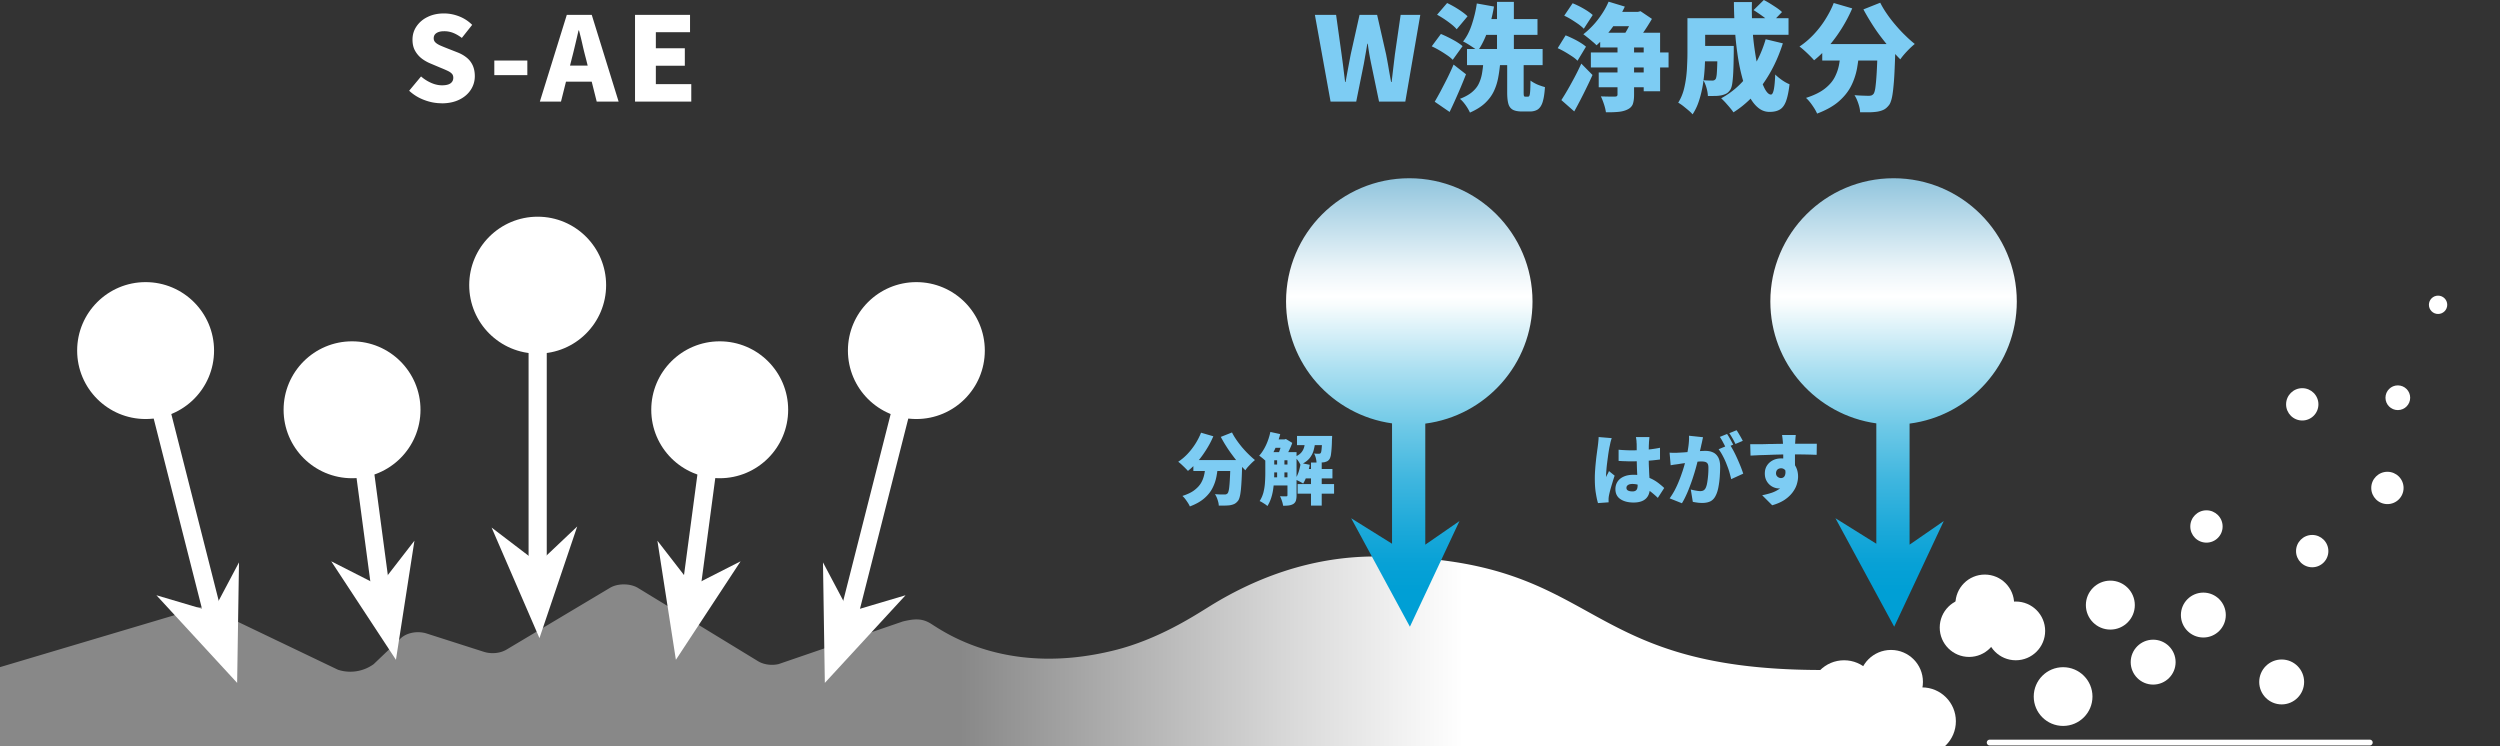 <svg id="_レイヤー_2" data-name="レイヤー 2" xmlns="http://www.w3.org/2000/svg" xmlns:xlink="http://www.w3.org/1999/xlink" viewBox="0 0 321.76 96.02"><rect x="0" y="0" width="321.76" height="96.02" fill="#333333" stroke="none"/><defs><linearGradient id="_名称未設定グラデーション_243" data-name="名称未設定グラデーション 243" x1="425.92" y1="88.57" x2="-5.99" y2="88.57" gradientUnits="userSpaceOnUse"><stop offset=".55" stop-color="#fff"/><stop offset=".6" stop-color="#dadada"/><stop offset=".7" stop-color="#888"/></linearGradient><linearGradient id="_名称未設定グラデーション_2" data-name="名称未設定グラデーション 2" x1="344.91" y1="87.76" x2="166" y2="87.76" gradientUnits="userSpaceOnUse"><stop offset=".64" stop-color="#fff"/><stop offset=".71" stop-color="#fafafa"/><stop offset=".78" stop-color="#ececec"/><stop offset=".86" stop-color="#d5d5d5"/><stop offset=".95" stop-color="#b4b4b5"/><stop offset="1" stop-color="#9e9e9f"/></linearGradient><linearGradient id="_名称未設定グラデーション_2-2" data-name="名称未設定グラデーション 2" x1="336.19" y1="80.77" x2="171.77" y2="80.77" xlink:href="#_名称未設定グラデーション_2"/><linearGradient id="_名称未設定グラデーション_2-3" data-name="名称未設定グラデーション 2" x1="336.13" y1="89.36" x2="171.71" y2="89.36" xlink:href="#_名称未設定グラデーション_2"/><linearGradient id="_名称未設定グラデーション_2-4" data-name="名称未設定グラデーション 2" x1="348.9" y1="92.83" x2="158.93" y2="92.83" xlink:href="#_名称未設定グラデーション_2"/><linearGradient id="_名称未設定グラデーション_2-5" data-name="名称未設定グラデーション 2" x1="336.19" y1="92.48" x2="171.77" y2="92.48" xlink:href="#_名称未設定グラデーション_2"/><linearGradient id="_名称未設定グラデーション_2-6" data-name="名称未設定グラデーション 2" x1="349.83" y1="96.25" x2="160.26" y2="96.25" xlink:href="#_名称未設定グラデーション_2"/><linearGradient id="_名称未設定グラデーション_2-7" data-name="名称未設定グラデーション 2" x1="336.19" y1="97.9" x2="171.77" y2="97.9" xlink:href="#_名称未設定グラデーション_2"/><linearGradient id="_名称未設定グラデーション_2-8" data-name="名称未設定グラデーション 2" x1="336.19" y1="81.2" x2="171.77" y2="81.2" xlink:href="#_名称未設定グラデーション_2"/><linearGradient id="_名称未設定グラデーション_2-9" data-name="名称未設定グラデーション 2" x1="336.59" y1="77.88" x2="172.17" y2="77.88" xlink:href="#_名称未設定グラデーション_2"/><linearGradient id="_名称未設定グラデーション_2-10" data-name="名称未設定グラデーション 2" x1="336.63" y1="79.16" x2="172.21" y2="79.16" xlink:href="#_名称未設定グラデーション_2"/><linearGradient id="_名称未設定グラデーション_2-11" data-name="名称未設定グラデーション 2" x1="336.19" y1="67.76" x2="171.77" y2="67.76" xlink:href="#_名称未設定グラデーション_2"/><linearGradient id="_名称未設定グラデーション_2-12" data-name="名称未設定グラデーション 2" x1="336.34" y1="70.93" x2="171.92" y2="70.93" xlink:href="#_名称未設定グラデーション_2"/><linearGradient id="_名称未設定グラデーション_2-13" data-name="名称未設定グラデーション 2" x1="336.19" y1="62.8" x2="171.77" y2="62.8" xlink:href="#_名称未設定グラデーション_2"/><linearGradient id="_名称未設定グラデーション_2-14" data-name="名称未設定グラデーション 2" x1="336.19" y1="52.04" x2="171.77" y2="52.04" xlink:href="#_名称未設定グラデーション_2"/><linearGradient id="_名称未設定グラデーション_2-15" data-name="名称未設定グラデーション 2" x1="336.19" y1="51.19" x2="171.77" y2="51.19" xlink:href="#_名称未設定グラデーション_2"/><linearGradient id="_名称未設定グラデーション_2-16" data-name="名称未設定グラデーション 2" x1="322.31" y1="39.23" x2="157.89" y2="39.23" xlink:href="#_名称未設定グラデーション_2"/><linearGradient id="_名称未設定グラデーション_2-17" data-name="名称未設定グラデーション 2" x1="337.85" y1="85.22" x2="173.43" y2="85.22" xlink:href="#_名称未設定グラデーション_2"/><linearGradient id="_名称未設定グラデーション_2-18" data-name="名称未設定グラデーション 2" x1="337.95" y1="87.77" x2="173.53" y2="87.77" xlink:href="#_名称未設定グラデーション_2"/><linearGradient id="_名称未設定グラデーション_2-19" data-name="名称未設定グラデーション 2" x1="336.19" y1="77.73" x2="171.77" y2="77.73" xlink:href="#_名称未設定グラデーション_2"/><linearGradient id="_名称未設定グラデーション_2-20" data-name="名称未設定グラデーション 2" x1="341.43" y1="89.65" x2="177.01" y2="89.65" xlink:href="#_名称未設定グラデーション_2"/><linearGradient id="_名称未設定グラデーション_229" data-name="名称未設定グラデーション 229" x1="181.38" y1="18.59" x2="181.38" y2="76.09" gradientUnits="userSpaceOnUse"><stop offset="0" stop-color="#6cb2d3"/><stop offset="0" stop-color="#6eb3d3"/><stop offset=".17" stop-color="#bbdbea"/><stop offset=".28" stop-color="#ecf5f9"/><stop offset=".34" stop-color="#fff"/><stop offset=".36" stop-color="#f7fcfd"/><stop offset=".5" stop-color="#ade0f1"/><stop offset=".63" stop-color="#6fc9e7"/><stop offset=".75" stop-color="#3fb6df"/><stop offset=".86" stop-color="#1ca9d9"/><stop offset=".94" stop-color="#07a1d6"/><stop offset="1" stop-color="#009fd5"/></linearGradient><linearGradient id="_名称未設定グラデーション_229-2" data-name="名称未設定グラデーション 229" x1="243.71" x2="243.71" xlink:href="#_名称未設定グラデーション_229"/><clipPath id="clippath"><path fill="none" d="M0 2.57h321.76v93.44H0z"/></clipPath><style>.cls-2{fill:none}.cls-15{fill:#7dccf3}.cls-2{stroke-width:2.34px;stroke:#fff;stroke-linecap:round;stroke-linejoin:round}.cls-18{fill:#fff}</style></defs><g id="design"><g clip-path="url(#clippath)"><path d="M234.46 86.23c-32.33 0-27.84-14.61-57.44-14.61-8.53 0-15.84 2.95-21.62 6.59-1.71 1.05-6.34 4.08-11.91 5.47-13.46 3.37-21.46-1.98-23.63-3.38-1.24-.8-2.3-.63-3.65-.32l-16 5.49c-.92.21-1.93.07-2.66-.38l-15.44-9.42c-.99-.6-2.6-.61-3.59-.02L65.2 83.6c-.82.49-1.95.6-2.93.29l-7.34-2.35c-1.19-.38-2.59-.12-3.37.63l-3.47 3.31a5.12 5.12 0 01-4.59.72l-16.06-7.69c-1.61-.77-3.37-.14-4.72.59l-27.08 8.06a11.532 11.532 0 00-8.24 11.03v7.33h159.24c.2 0 1.42-.02 3.1-.05h84.73V86.22z" fill="url(#_名称未設定グラデーション_243)"/><circle cx="243.38" cy="87.76" r="4.11" fill="url(#_名称未設定グラデーション_2)"/><circle cx="253.43" cy="80.77" r="3.78" fill="url(#_名称未設定グラデーション_2-2)"/><circle cx="237.34" cy="89.36" r="4.38" fill="url(#_名称未設定グラデーション_2-3)"/><circle cx="247.37" cy="92.83" r="4.36" fill="url(#_名称未設定グラデーション_2-4)"/><circle cx="234.63" cy="92.48" r="3.78" fill="url(#_名称未設定グラデーション_2-5)"/><circle cx="241.98" cy="96.25" r="5.5" fill="url(#_名称未設定グラデーション_2-6)"/><circle cx="237.11" cy="97.9" r="5.62" fill="url(#_名称未設定グラデーション_2-7)"/><circle cx="259.44" cy="81.2" r="3.78" fill="url(#_名称未設定グラデーション_2-8)"/><circle cx="271.61" cy="77.88" r="3.15" fill="url(#_名称未設定グラデーション_2-9)"/><circle cx="283.58" cy="79.16" r="2.89" fill="url(#_名称未設定グラデーション_2-10)"/><circle cx="283.98" cy="67.76" r="2.08" fill="url(#_名称未設定グラデーション_2-11)"/><circle cx="297.59" cy="70.93" r="2.08" fill="url(#_名称未設定グラデーション_2-12)"/><circle cx="307.27" cy="62.8" r="2.08" fill="url(#_名称未設定グラデーション_2-13)"/><circle cx="296.31" cy="52.04" r="2.08" fill="url(#_名称未設定グラデーション_2-14)"/><circle cx="308.61" cy="51.19" r="1.59" fill="url(#_名称未設定グラデーション_2-15)"/><circle cx="313.79" cy="39.23" r="1.18" fill="url(#_名称未設定グラデーション_2-16)"/><circle cx="277.12" cy="85.22" r="2.89" fill="url(#_名称未設定グラデーション_2-17)"/><circle cx="293.66" cy="87.77" r="2.89" fill="url(#_名称未設定グラデーション_2-18)"/><circle cx="255.45" cy="77.73" r="3.78" fill="url(#_名称未設定グラデーション_2-19)"/><circle cx="265.53" cy="89.65" r="3.78" fill="url(#_名称未設定グラデーション_2-20)"/><circle class="cls-18" cx="117.94" cy="45.12" r="8.81"/><path class="cls-2" d="M117.5 46.75l-9.41 37.06"/><path class="cls-18" d="M116.55 76.61l-10.39 11.28-.24-15.51 3.38 6.38 7.25-2.15z"/><circle class="cls-18" cx="92.63" cy="52.74" r="8.81"/><path class="cls-2" d="M92.05 52.74l-3.64 27.32"/><path class="cls-18" d="M84.61 69.59l2.38 15.33 8.33-12.68-6.21 3.16-4.5-5.81z"/><circle class="cls-18" cx="18.74" cy="45.12" r="8.81"/><path class="cls-2" d="M19.18 46.75l9.41 37.06"/><path class="cls-18" d="M20.13 76.61l10.39 11.28.24-15.51-3.38 6.38-7.25-2.15z"/><circle class="cls-18" cx="45.31" cy="52.74" r="8.81"/><path class="cls-2" d="M45.9 52.74l3.64 27.32"/><path class="cls-18" d="M53.34 69.59l-2.38 15.33-8.33-12.68 6.21 3.16 4.5-5.81z"/><circle class="cls-18" cx="69.2" cy="36.7" r="8.81"/><path class="cls-2" d="M69.2 36.7v41.51"/><path class="cls-18" d="M63.27 67.9l6.16 14.23 4.86-14.37-5 4.73-6.02-4.59z"/><path d="M197.24 38.8c0-8.76-7.1-15.86-15.86-15.86s-15.86 7.1-15.86 15.86c0 8 5.93 14.61 13.64 15.69v15.49l-5.26-3.28 7.56 13.96 6.38-13.6-4.4 3.04V54.52c7.78-1.01 13.8-7.65 13.8-15.71z" fill="url(#_名称未設定グラデーション_229)"/><path d="M259.57 38.8c0-8.76-7.1-15.86-15.86-15.86s-15.86 7.1-15.86 15.86c0 8 5.93 14.61 13.64 15.69v15.49l-5.26-3.28 7.56 13.96 6.38-13.6-4.4 3.04V54.52c7.78-1.01 13.8-7.65 13.8-15.71z" fill="url(#_名称未設定グラデーション_229-2)"/></g><path class="cls-18" d="M56.83 13.29c-.73 0-1.46-.13-2.2-.41-.74-.27-1.39-.67-1.97-1.2l1.53-1.84c.39.34.83.62 1.31.83.48.21.95.31 1.39.31.5 0 .87-.09 1.1-.26s.35-.41.35-.71c0-.22-.06-.4-.19-.53-.13-.14-.31-.26-.55-.37-.23-.11-.51-.23-.83-.36l-1.42-.6a4.86 4.86 0 01-1.1-.64 3.25 3.25 0 01-.84-1c-.22-.4-.32-.87-.32-1.41 0-.63.17-1.2.52-1.71s.82-.92 1.43-1.21c.61-.3 1.31-.45 2.1-.45.65 0 1.29.12 1.94.37.64.25 1.2.61 1.69 1.1l-1.33 1.68c-.37-.28-.73-.49-1.1-.64a3.09 3.09 0 00-1.2-.22c-.41 0-.73.08-.97.24s-.35.38-.35.67c0 .21.07.38.22.53.14.14.34.26.59.38.25.11.54.23.87.36l1.4.55c.46.18.85.41 1.19.69s.58.61.76 1c.17.39.26.84.26 1.37 0 .62-.17 1.2-.5 1.72-.34.53-.82.96-1.46 1.28-.64.32-1.4.49-2.3.49zm6.79-3.62V7.79h4.25v1.88h-4.25zm5.86 3.41l3.47-11.17h3.21l3.46 11.17H76.8L75.4 7.5c-.15-.56-.3-1.16-.44-1.79s-.29-1.23-.44-1.8h-.06c-.13.58-.27 1.18-.42 1.81s-.29 1.22-.44 1.78l-1.4 5.58h-2.73zm2.36-2.57V8.44h5.4v2.07h-5.4zm9.89 2.57V1.91h7.08v2.23h-4.4v2.07h3.73v2.25h-3.73v2.37h4.56v2.25h-7.25z"/><path class="cls-15" d="M171.25 13.08l-2.02-11.17h2.73l.71 5.1c.08.58.16 1.17.23 1.75.07.59.15 1.19.22 1.79h.06c.11-.6.22-1.2.33-1.79.11-.59.22-1.17.33-1.75l1.14-5.1h2.26l1.16 5.1c.11.57.22 1.15.32 1.75.1.6.21 1.19.32 1.79h.07l.21-1.79.21-1.75.74-5.1h2.53l-1.93 11.17h-3.38l-1.01-4.86c-.09-.43-.17-.86-.25-1.3-.07-.44-.14-.87-.19-1.29h-.06c-.07.42-.14.85-.22 1.29s-.15.88-.23 1.3l-.98 4.86h-3.31zm13.02-7.12l1.18-1.59c.31.13.64.28 1 .46s.69.36 1.01.55c.32.2.58.38.78.56l-1.27 1.76c-.18-.19-.42-.39-.73-.6s-.63-.42-.98-.62c-.34-.2-.68-.38-1-.52zm.39 7.12c.23-.39.48-.84.76-1.36.27-.52.56-1.07.85-1.65s.56-1.17.81-1.76l1.6 1.25c-.21.54-.43 1.08-.66 1.63-.23.54-.47 1.09-.71 1.63-.24.54-.49 1.07-.74 1.59l-1.92-1.32zm.3-11.19l1.29-1.5a12.68 12.68 0 011.9 1.11c.3.21.54.41.73.6l-1.4 1.67c-.16-.2-.38-.41-.67-.64a13.16 13.16 0 00-1.86-1.24zm5.95 6.21h2.17c-.06.69-.15 1.35-.27 1.96-.12.62-.31 1.2-.58 1.75s-.65 1.04-1.13 1.49c-.49.45-1.12.84-1.91 1.19-.08-.18-.19-.38-.33-.61-.14-.23-.29-.44-.46-.65-.17-.21-.34-.38-.5-.51.65-.25 1.17-.54 1.55-.86s.68-.68.87-1.08c.19-.39.33-.82.41-1.27s.14-.92.18-1.41zm-.82-7.65l2.19.39c-.12.73-.28 1.45-.49 2.16-.21.71-.44 1.37-.71 1.97-.27.6-.56 1.13-.88 1.58-.14-.12-.33-.26-.56-.41s-.46-.31-.71-.46c-.24-.15-.45-.26-.63-.34.45-.56.83-1.28 1.12-2.16s.52-1.79.65-2.73zm-1.28 5.86h9.73v2.07h-9.73V6.31zm1.76-3.86h7.31v2.04h-7.31V2.45zm2.1-2.21h2.17v7.15h-2.17V.24zm1.3 7.46h2.13v4.17c0 .25.01.41.04.47.02.07.08.1.17.1h.36c.08 0 .14-.05.18-.15.04-.1.07-.3.09-.59s.03-.74.04-1.33c.14.11.32.22.54.34.22.12.45.22.69.3.24.09.45.15.63.2-.05.81-.15 1.44-.29 1.9s-.35.77-.61.96c-.27.18-.61.28-1.04.28h-.99c-.53 0-.94-.08-1.21-.23-.28-.16-.47-.41-.57-.77-.1-.36-.15-.84-.15-1.46V7.71zm6.51-1.5l1.02-1.65c.29.11.6.25.93.41s.65.33.95.52c.3.18.55.36.74.53l-1.09 1.81c-.17-.18-.4-.37-.69-.56-.29-.19-.6-.39-.93-.58-.33-.19-.64-.35-.93-.48zm.48 6.67c.24-.37.51-.81.8-1.31s.59-1.05.9-1.63.59-1.16.86-1.74l1.44 1.46c-.23.52-.48 1.05-.74 1.58-.26.54-.52 1.06-.79 1.58s-.54 1.03-.82 1.53l-1.67-1.47zm.36-10.85l1.08-1.6c.28.11.59.25.92.42.33.17.64.35.94.54.29.19.54.38.73.55l-1.15 1.77c-.17-.18-.4-.37-.68-.58-.29-.2-.59-.4-.91-.6-.32-.2-.63-.36-.92-.5zm5.73-1.8l2.07.63c-.29.63-.64 1.25-1.04 1.87-.4.61-.82 1.19-1.27 1.72-.45.54-.89 1-1.33 1.39a4.84 4.84 0 00-.5-.46c-.21-.18-.42-.36-.64-.53-.21-.17-.4-.32-.56-.43a10.81 10.81 0 002.39-2.61c.35-.52.63-1.04.86-1.58zm-2.3 6.53h10v1.93h-10V6.75zm1.01 2.58h6.96v1.9h-6.96v-1.9zm.19-5.12h7.71v7.54h-2.11V6.11h-5.6V4.2zm2.24 1.1h2.12v6.9c0 .51-.06.91-.17 1.21-.12.29-.35.52-.7.68-.33.16-.72.26-1.18.3-.46.04-.98.06-1.57.05a6.05 6.05 0 00-.25-1.03c-.13-.39-.26-.73-.4-1.01.35 0 .71.02 1.07.02h.74c.13 0 .22-.03.26-.07s.07-.1.07-.2V5.3zm-.8-3.78h3.79v1.84h-3.79V1.53zm2.91 0h.5l.34-.09 1.47.99c-.18.31-.39.65-.63 1.03s-.49.74-.75 1.1c-.26.35-.51.67-.74.94-.19-.16-.43-.33-.72-.53-.29-.19-.55-.34-.77-.46.17-.25.34-.53.51-.85s.33-.62.47-.93c.14-.31.24-.57.31-.79v-.4zm6.87.81h2.29v4.51c0 .58-.02 1.22-.06 1.91s-.12 1.4-.23 2.12c-.12.72-.28 1.41-.5 2.08a6.98 6.98 0 01-.83 1.76c-.12-.15-.3-.33-.53-.52-.24-.2-.47-.39-.71-.58-.24-.18-.44-.32-.61-.4.37-.59.64-1.26.8-2 .17-.75.27-1.5.32-2.27.04-.76.07-1.47.07-2.12V2.34zm1.37 3.57h3.31v1.98h-3.31V5.91zm.1-3.57h11.55v2.14h-11.55V2.34zm2.39 3.57h2.11v.76c-.01 1.02-.03 1.87-.06 2.54-.03.67-.08 1.2-.14 1.58s-.16.65-.28.81c-.16.22-.33.38-.51.46-.18.09-.38.16-.61.21-.2.04-.45.07-.75.08-.3 0-.63.01-.98.01-.01-.32-.07-.67-.18-1.06s-.25-.71-.4-.98c.23.02.44.04.65.04.2 0 .36.01.48.01.1 0 .18-.01.25-.04s.13-.08.19-.15c.06-.08.1-.26.14-.53.03-.28.05-.69.07-1.24s.03-1.28.04-2.19v-.31zm6.22-.86l2.21.53c-.62 1.95-1.47 3.69-2.55 5.21-1.08 1.53-2.35 2.75-3.81 3.67-.1-.16-.25-.35-.44-.58-.19-.23-.39-.45-.59-.68-.21-.22-.39-.41-.55-.55 1.4-.76 2.58-1.79 3.55-3.11.96-1.31 1.69-2.81 2.18-4.5zM223.19.27h2.29c-.03 1.14 0 2.28.07 3.41s.2 2.21.36 3.23c.16 1.02.35 1.92.56 2.71.21.79.45 1.41.7 1.87.26.46.51.68.76.68.15 0 .27-.2.36-.61s.15-1.06.19-1.97c.25.25.55.49.89.73.35.24.66.41.95.52-.11.97-.27 1.71-.47 2.23s-.48.87-.82 1.05c-.34.19-.77.28-1.29.28-.56 0-1.06-.19-1.51-.58-.45-.38-.84-.92-1.18-1.6-.34-.69-.63-1.48-.86-2.39-.24-.91-.43-1.89-.58-2.95-.15-1.05-.26-2.14-.33-3.26s-.11-2.24-.12-3.35zm2.5 1.03l1.32-1.3c.26.13.54.29.83.47.29.18.58.37.85.55.27.19.49.36.66.53l-1.41 1.46c-.15-.17-.35-.36-.61-.56-.26-.21-.53-.41-.82-.61s-.56-.38-.82-.54zm10.33-.91l2.37.69c-.38.88-.83 1.74-1.35 2.57-.52.83-1.08 1.6-1.69 2.3-.61.7-1.23 1.3-1.87 1.81-.13-.16-.31-.35-.54-.58s-.46-.45-.71-.67c-.24-.22-.45-.39-.63-.52.62-.41 1.21-.91 1.77-1.49.56-.59 1.07-1.23 1.52-1.94s.83-1.43 1.12-2.18zm.91 5.91h2.39c-.06.85-.17 1.68-.31 2.49-.15.81-.41 1.58-.77 2.29-.37.72-.9 1.38-1.59 1.98-.69.6-1.62 1.12-2.78 1.56-.09-.21-.21-.44-.37-.69s-.33-.5-.51-.73c-.19-.24-.37-.44-.55-.6 1.02-.33 1.82-.72 2.41-1.18s1.02-.96 1.3-1.51.47-1.12.57-1.73c.1-.61.17-1.24.22-1.88zm-2.4-.63h7.85v2.12h-7.85V5.67zm7.14 0h2.29c0 .23-.02.42-.02.56s0 .26-.01.35c-.03 1.12-.07 2.08-.11 2.89-.04.81-.1 1.49-.16 2.03s-.13.98-.22 1.3-.19.57-.32.73c-.22.28-.45.48-.68.59-.23.11-.51.2-.82.25-.26.04-.59.07-.98.08h-1.24c0-.32-.08-.69-.22-1.11-.14-.42-.3-.79-.5-1.09.38.03.73.05 1.06.06.33.01.58.02.77.02.13 0 .24-.02.33-.04.09-.03.18-.09.27-.18.11-.12.2-.4.26-.84.06-.44.12-1.08.17-1.93s.09-1.94.12-3.27v-.39zM242 .36c.23.46.51.93.85 1.42.33.49.7.96 1.1 1.43s.81.92 1.24 1.33c.42.42.84.79 1.25 1.12-.19.15-.4.34-.65.58-.24.24-.47.48-.68.72s-.39.47-.53.68c-.42-.42-.85-.88-1.28-1.38-.43-.5-.85-1.03-1.27-1.58-.42-.55-.81-1.13-1.18-1.72s-.71-1.17-1.02-1.75l2.16-.86z"/><path stroke-width=".75" stroke="#fff" stroke-linecap="round" stroke-linejoin="round" fill="none" d="M256.08 95.57H305"/><path class="cls-15" d="M154.58 55.69l1.58.46c-.25.59-.55 1.16-.9 1.71-.35.56-.72 1.07-1.12 1.54-.4.47-.82.87-1.25 1.21-.09-.11-.21-.23-.36-.38s-.31-.3-.47-.45c-.16-.15-.3-.26-.42-.35.41-.27.81-.6 1.18-.99.37-.39.71-.82 1.01-1.29.3-.47.55-.96.75-1.46zm.61 3.94h1.59c-.04.57-.11 1.12-.21 1.66-.1.54-.27 1.05-.52 1.53-.24.48-.6.92-1.06 1.32-.46.4-1.08.75-1.85 1.04-.06-.14-.14-.29-.25-.46s-.22-.33-.34-.49c-.12-.16-.25-.29-.37-.4.68-.22 1.22-.48 1.6-.79.39-.31.68-.64.87-1.01.19-.36.31-.75.38-1.15.07-.41.12-.82.15-1.25zm-1.6-.42h5.23v1.41h-5.23v-1.41zm4.76 0h1.53v.38c0 .1 0 .17-.01.23-.02.75-.04 1.39-.07 1.93-.03.54-.06.99-.1 1.35s-.09.65-.15.87c-.06.22-.13.38-.21.48-.15.19-.3.32-.46.4-.16.08-.34.13-.54.17-.17.03-.39.04-.66.05s-.54 0-.82 0c0-.21-.06-.46-.15-.74-.09-.28-.2-.52-.34-.73.25.02.49.03.71.04h.52c.09 0 .16 0 .22-.03.06-.02.12-.06.18-.12.07-.08.13-.27.18-.56.04-.29.08-.72.11-1.29.03-.57.06-1.29.08-2.18v-.26zm.22-3.54c.15.31.34.62.56.94.22.32.47.64.73.96.27.31.54.61.83.89.28.28.56.53.83.75-.13.1-.27.23-.43.38-.16.16-.31.32-.46.48-.14.16-.26.32-.35.46-.28-.28-.56-.59-.85-.92-.29-.33-.57-.69-.84-1.06-.28-.37-.54-.75-.79-1.15-.25-.39-.47-.78-.68-1.17l1.44-.57zm4.92-.08l1.28.28c-.12.46-.27.91-.44 1.36s-.37.86-.58 1.25-.44.72-.68 1.01c-.07-.07-.17-.17-.29-.27-.12-.11-.25-.22-.38-.32-.13-.11-.24-.19-.34-.25.33-.36.62-.81.88-1.36.25-.54.44-1.11.56-1.69zm-.64 2.6H164v2.65c0 .33-.01.68-.03 1.06-.02.38-.06.76-.12 1.15s-.15.76-.27 1.11-.27.68-.46.97c-.07-.07-.16-.14-.29-.23-.12-.08-.25-.16-.38-.24s-.24-.13-.33-.17c.23-.35.39-.73.5-1.15.1-.42.17-.85.19-1.29.03-.44.04-.84.04-1.21V58.2zm.52 0h2.71v1.05h-2.71v-1.05zm0 1.6h2.71v1.01h-2.71v-1.01zm0 1.64h2.71v1.05h-2.71v-1.05zm.48-4.88h1.54v1.08h-1.54v-1.08zm.52 2.2h.94v3.06h-.94v-3.06zm.68-2.2h.27l.18-.05.82.5c-.11.32-.26.67-.44 1.03-.18.37-.35.69-.5.95-.11-.09-.26-.18-.43-.29-.17-.1-.32-.19-.44-.25.07-.16.15-.34.21-.54.07-.2.13-.4.19-.6.06-.2.1-.38.14-.52v-.22zm.64 1.64h1.18v5.57c0 .27-.03.49-.08.67-.06.18-.17.32-.33.43-.17.1-.36.16-.57.19-.21.03-.46.04-.75.04-.02-.17-.07-.38-.15-.62-.08-.24-.16-.44-.25-.6.17 0 .33.01.49.01h.32c.05 0 .09-.01.12-.04.02-.02.03-.06.03-.12v-5.54zm2.32-1.68h1.29c-.03.5-.1.96-.21 1.37-.1.41-.29.78-.55 1.1-.26.32-.65.6-1.17.83a3.4 3.4 0 00-.32-.54c-.15-.2-.29-.36-.43-.46.39-.16.68-.35.87-.58.19-.22.31-.48.38-.77.07-.29.11-.61.13-.96zm-.6 3.08l1.16.23c-.08.45-.2.9-.35 1.33-.15.43-.32.8-.5 1.09-.08-.06-.18-.12-.31-.19s-.26-.14-.39-.2-.25-.11-.34-.15c.18-.26.33-.58.46-.96.12-.38.21-.76.27-1.15zm-.48-3.48h3.61v1.18h-3.61v-1.18zm.08 6.19h4.69v1.24h-4.69V62.3zm.74-1.94h3.74v1.21h-3.74v-1.21zm.98-.83h1.38v5.54h-1.38v-5.54zm1.44-3.42h1.28c0 .22-.01.37-.02.44-.01.52-.03.95-.06 1.3s-.06.62-.1.82c-.05.2-.11.35-.18.45-.09.11-.18.2-.29.25a1.9 1.9 0 01-.36.12c-.11.02-.26.03-.43.04h-.57c0-.18-.04-.38-.09-.6-.06-.22-.13-.41-.23-.56.13.01.25.02.35.03h.25c.05 0 .1 0 .15-.02.04-.01.08-.04.12-.09.03-.05.06-.14.08-.28.02-.14.04-.35.06-.63.02-.28.03-.65.04-1.11v-.17zm37.27.27c-.03.07-.06.18-.1.32-.04.14-.08.28-.1.41-.03.13-.05.23-.06.29-.03.11-.06.27-.1.5s-.08.49-.12.79c-.04.3-.08.6-.12.92s-.07.61-.09.88c-.02.28-.04.51-.04.69v.23c.04-.1.08-.19.12-.27l.13-.24c.04-.08.08-.17.12-.27l.73.59c-.1.3-.2.6-.29.92-.1.31-.18.6-.26.88-.07.27-.13.51-.17.7-.01.07-.03.15-.04.25s-.02.17-.02.22v.21c0 .08 0 .17.01.25l-1.37.1c-.11-.34-.2-.79-.29-1.35s-.12-1.18-.12-1.86c0-.38.02-.77.05-1.19.03-.41.07-.81.11-1.19.04-.38.09-.73.13-1.04s.08-.56.1-.74c.02-.15.04-.33.06-.54s.04-.4.04-.59l1.67.14zm4.85-.13c-.01.09-.02.2-.03.32l-.03.35c0 .1-.01.24-.02.42 0 .18-.01.39-.01.62v.74c0 .5 0 .95.02 1.35.02.4.03.77.05 1.09s.04.62.06.88c.02.26.02.51.02.73 0 .29-.04.56-.12.79-.08.24-.2.44-.37.61-.17.17-.38.3-.65.39-.26.09-.58.14-.96.14-.71 0-1.27-.15-1.7-.44-.43-.29-.64-.72-.64-1.29 0-.37.1-.7.29-.98.19-.28.46-.49.81-.64.35-.15.75-.22 1.22-.22.5 0 .95.05 1.35.16.4.11.77.25 1.1.42.33.17.61.36.86.56s.47.38.65.56l-.82 1.27c-.4-.38-.78-.7-1.15-.97s-.72-.47-1.07-.61c-.35-.14-.7-.21-1.05-.21-.23 0-.42.04-.56.13-.14.09-.21.21-.21.37 0 .17.08.29.23.36.15.07.34.1.55.1.16 0 .29-.03.39-.09s.17-.15.21-.27.06-.27.06-.45c0-.17 0-.38-.02-.65-.01-.27-.03-.57-.04-.9-.02-.33-.03-.69-.04-1.06-.01-.37-.02-.75-.02-1.13v-1.08c0-.32 0-.55-.02-.68 0-.07 0-.18-.02-.32a9.72 9.72 0 00-.06-.37h1.73zm-3.98 1.63c.29.03.59.05.89.06.3.02.6.02.9.02.61 0 1.23-.03 1.84-.08.61-.06 1.18-.14 1.71-.25v1.51c-.52.07-1.09.13-1.7.17s-1.23.06-1.84.07c-.3 0-.6 0-.9-.02-.3 0-.6-.02-.89-.04v-1.44zm6.56.38c.19.01.39.02.58.02.19 0 .39 0 .59-.02.17 0 .37-.02.6-.03a276.26 276.26 0 011.53-.12c.26-.02.51-.04.73-.06.23-.01.42-.02.57-.02.39 0 .72.06 1.01.2.28.13.5.34.67.65.16.3.24.7.24 1.2 0 .39-.02.81-.05 1.27-.03.46-.09.91-.17 1.33-.08.43-.19.79-.34 1.08-.17.36-.4.61-.69.76-.29.14-.64.21-1.05.21-.19 0-.4-.01-.62-.04-.22-.03-.42-.06-.6-.1l-.26-1.59c.13.03.27.07.42.1.16.03.31.06.46.08.15.02.26.03.34.03.16 0 .3-.03.41-.09.11-.06.2-.16.27-.29.09-.17.16-.4.21-.69a11.153 11.153 0 00.16-1.92c0-.25-.03-.43-.1-.54-.07-.11-.17-.19-.31-.23s-.31-.06-.51-.06c-.14 0-.33.01-.58.04-.25.02-.51.05-.79.08s-.54.06-.78.1c-.24.03-.43.06-.56.08-.16.03-.36.06-.61.09s-.45.07-.62.1l-.14-1.63zm4.31-1.97c-.03.15-.07.31-.1.48-.04.18-.07.33-.11.48-.03.17-.07.33-.11.5s-.08.33-.11.49c-.03.16-.07.31-.1.46-.07.29-.15.63-.25 1.02s-.22.82-.36 1.27c-.14.45-.29.91-.46 1.36-.17.46-.34.9-.53 1.31-.19.42-.38.79-.58 1.11l-1.58-.63c.24-.33.46-.69.67-1.08.2-.39.39-.8.55-1.21.17-.41.31-.82.45-1.23.13-.4.24-.78.33-1.12.09-.35.17-.65.22-.9.09-.48.17-.93.22-1.35.05-.42.07-.81.05-1.17l1.8.19zm3.45.92c.15.23.31.5.48.82.17.32.34.67.5 1.03.16.36.31.71.44 1.04.13.33.23.62.31.86l-1.55.71c-.06-.29-.15-.61-.25-.96s-.24-.7-.38-1.06c-.14-.36-.3-.69-.47-1.01-.17-.32-.34-.59-.52-.82l1.46-.61zm-.35-1.35c.09.12.18.27.28.44.1.17.19.34.28.5.09.17.17.31.23.43l-.95.4c-.07-.14-.14-.29-.23-.46-.09-.16-.17-.33-.27-.5a4.24 4.24 0 00-.27-.44l.94-.38zm1.23-.48c.09.13.18.27.28.44.1.17.2.34.29.5.09.16.17.3.22.42l-.94.4a10.728 10.728 0 00-.79-1.39l.94-.38zm1.76 1.79h1.05c.39 0 .79 0 1.2-.02.41 0 .82-.01 1.21-.02.39 0 .75-.01 1.08-.02h4.02l-.02 1.43c-.33-.01-.76-.03-1.3-.04-.54-.01-1.18-.02-1.92-.02-.47 0-.93 0-1.4.02-.47.01-.92.02-1.38.04s-.88.03-1.31.04l-1.2.06-.04-1.45zm5.51 2.99c0 .6-.07 1.1-.2 1.5-.13.4-.34.7-.61.9-.27.2-.63.3-1.06.3-.18 0-.37-.04-.58-.12a1.869 1.869 0 01-1.02-.96c-.11-.24-.17-.52-.17-.84 0-.41.1-.75.29-1.04.19-.29.45-.51.77-.67.32-.16.68-.23 1.06-.23.47 0 .86.1 1.18.31.32.21.56.49.73.84.16.35.25.74.25 1.18 0 .32-.06.66-.17 1.02-.11.36-.3.71-.56 1.05-.26.34-.6.66-1.02.94-.43.28-.95.51-1.58.69l-1.29-1.29c.41-.08.8-.18 1.17-.3.37-.12.71-.29 1-.49.29-.2.53-.45.7-.76s.25-.69.25-1.14c0-.25-.07-.45-.2-.58a.68.68 0 00-.49-.2c-.1 0-.2.02-.3.06-.1.04-.18.11-.25.21-.06.1-.1.22-.1.38 0 .18.07.33.2.44s.28.17.44.17c.13 0 .25-.04.36-.13.11-.09.18-.25.21-.48.03-.23-.03-.56-.17-.97l1.15.24zm.34-4.15c0 .06-.02.16-.03.29l-.03.41c0 .13-.01.23-.02.29 0 .13-.01.31-.02.54s0 .48 0 .77v.84c0 .28 0 .55.01.79v.61l-1.52-.44V58.1c0-.24 0-.46-.02-.66 0-.2-.01-.35-.02-.45-.02-.24-.04-.45-.06-.62-.02-.18-.04-.3-.05-.38h1.75z"/></g></svg>